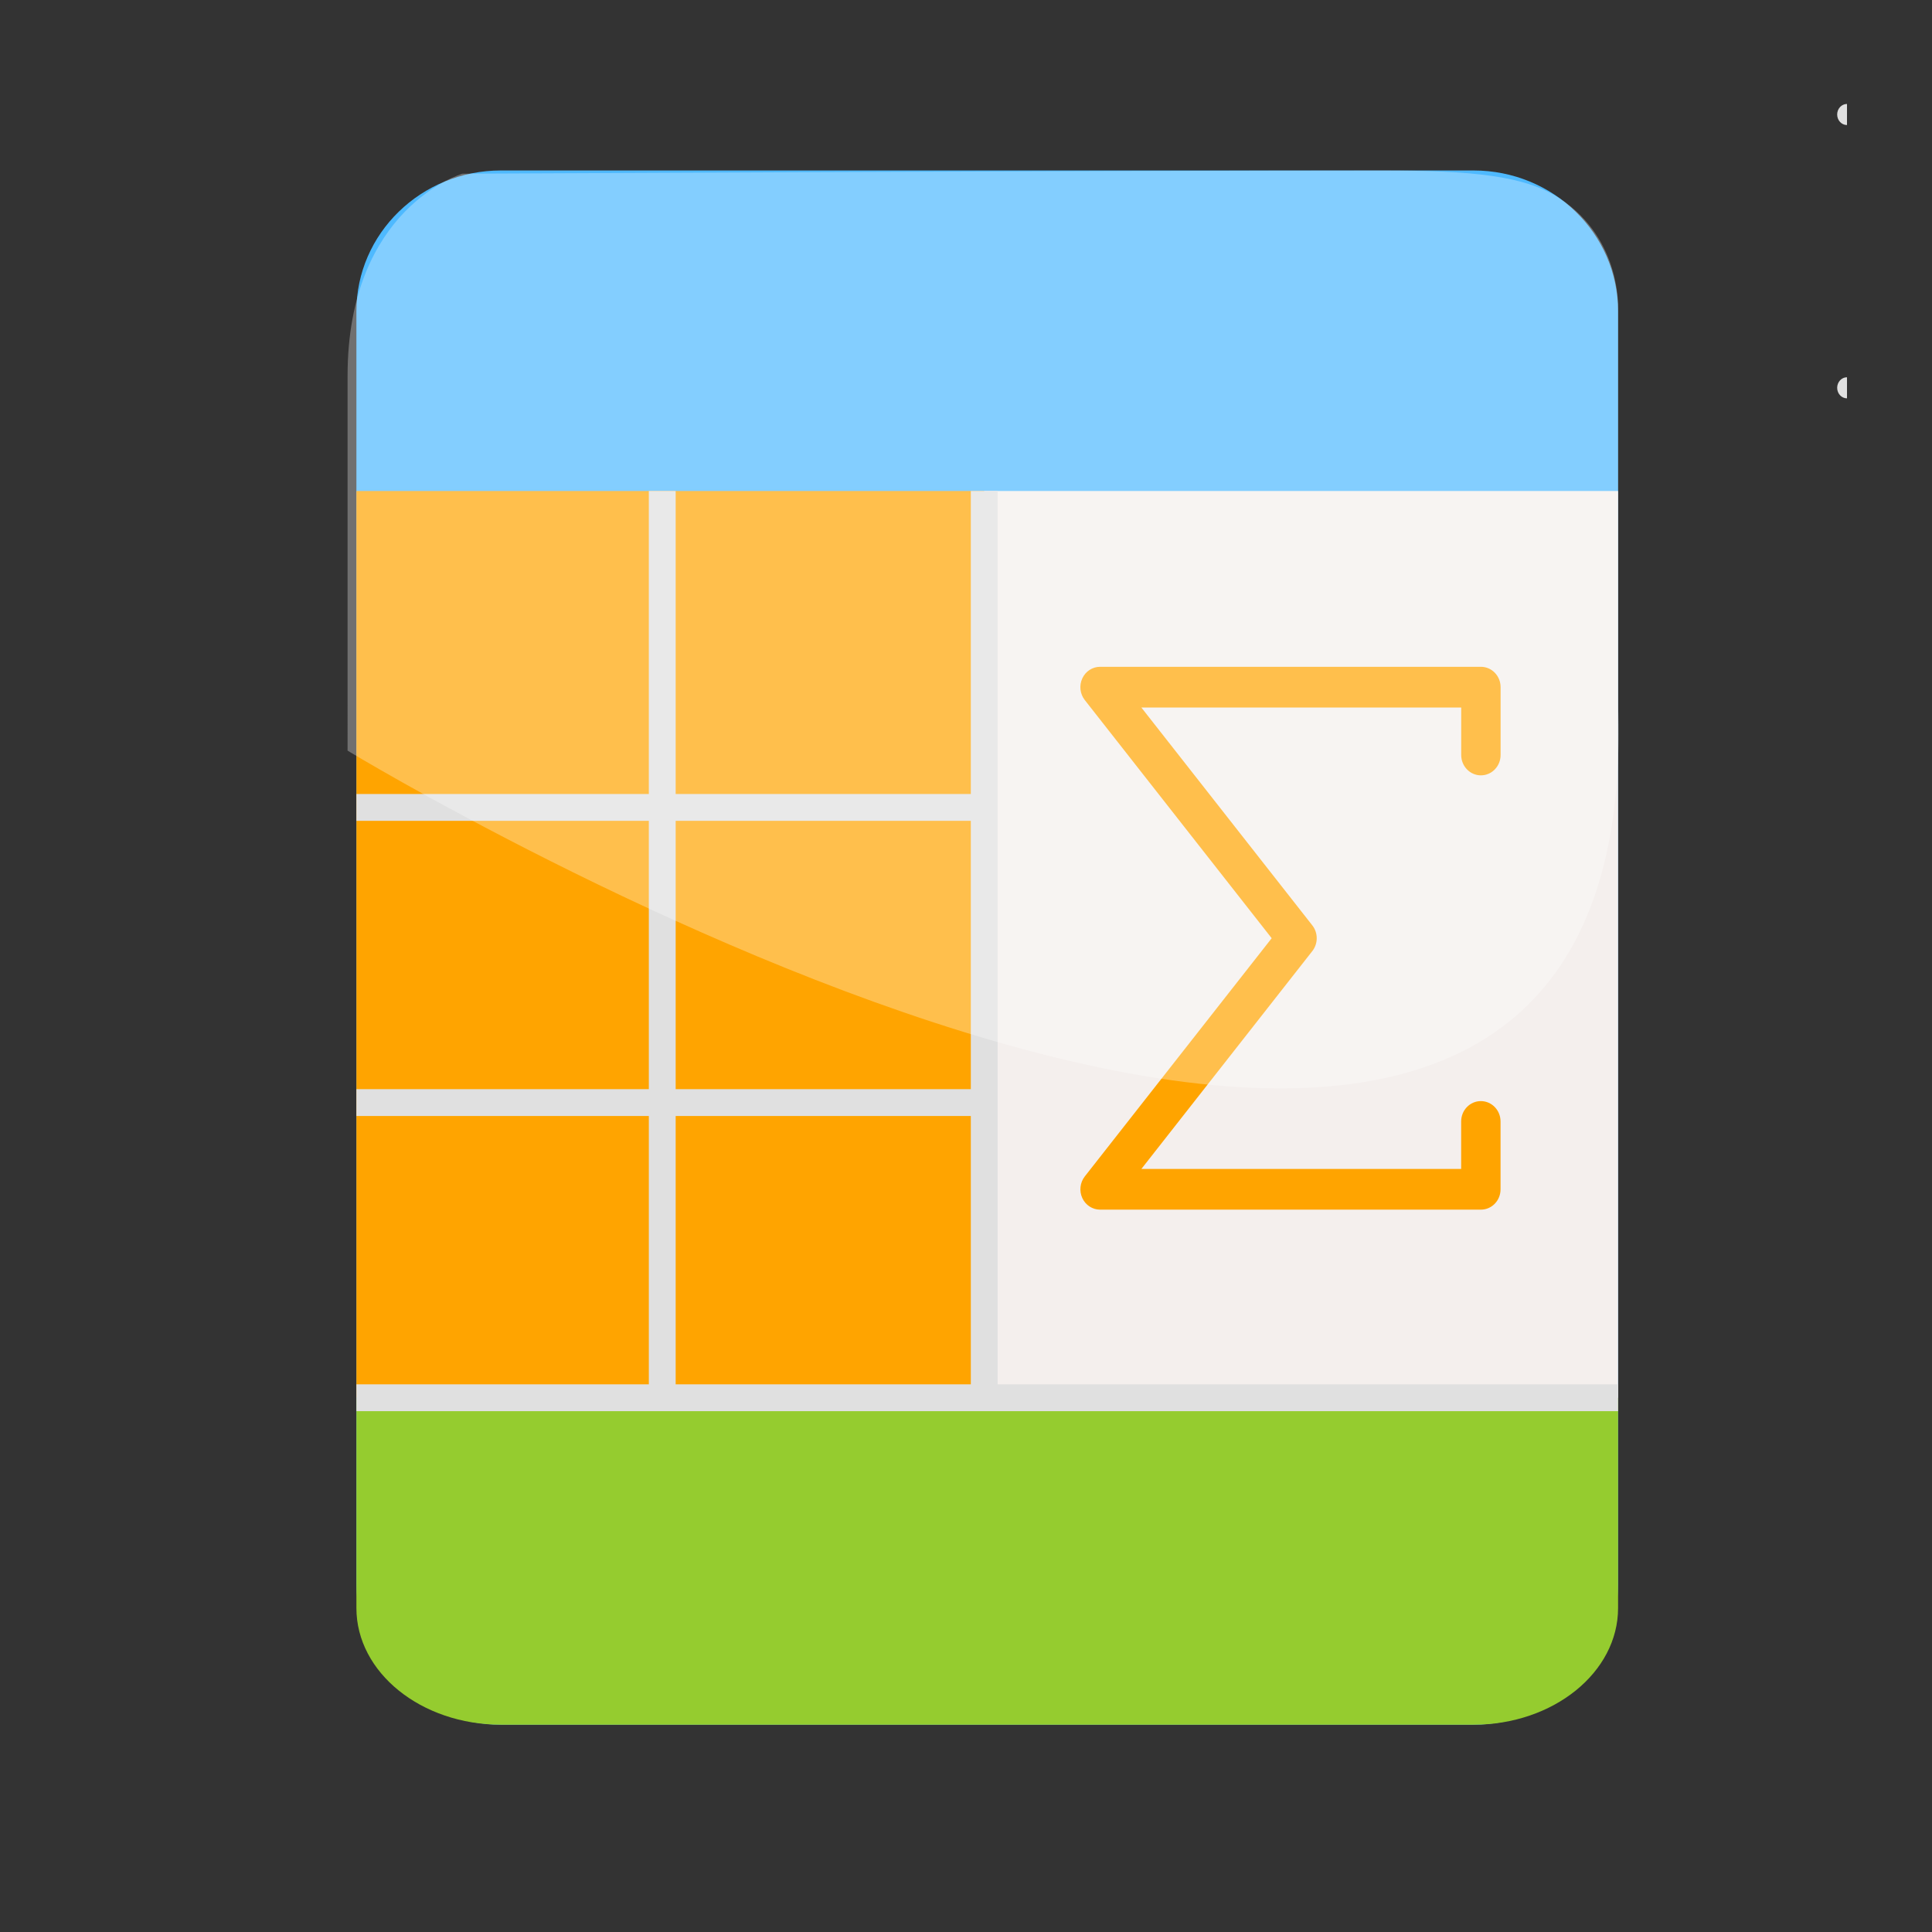 <?xml version="1.0" encoding="utf-8"?>
<!-- Generator: Adobe Illustrator 17.0.0, SVG Export Plug-In . SVG Version: 6.00 Build 0)  -->
<!DOCTYPE svg PUBLIC "-//W3C//DTD SVG 1.1//EN" "http://www.w3.org/Graphics/SVG/1.1/DTD/svg11.dtd">
<svg version="1.1" xmlns="http://www.w3.org/2000/svg" xmlns:xlink="http://www.w3.org/1999/xlink" x="0px" y="0px" width="72px"
	 height="72px" viewBox="0 0 72 72" enable-background="new 0 0 72 72" xml:space="preserve">
<rect x="0" y="0" width="72" height="72" fill="#333333" stroke="none"/>
<g id="Layer_1">
	<g id="Layer_1_1_" display="none">
		<g id="Layer_14" display="inline">
			<g>
				<path fill="#4EB9FF" d="M13.282,59.586V12.16c0-2.898,2.412-5.248,5.388-5.248h36.243c2.975,0,5.388,2.349,5.388,5.248v47.426
					c0,2.898-2.412,5.248-5.388,5.248H18.67C15.694,64.833,13.282,62.484,13.282,59.586z"/>
			</g>
		</g>
		<g id="Layer_15" display="inline">
			<g>
				<g>
					
						<line fill="none" stroke="#FFFFFF" stroke-width="2.5" stroke-linecap="round" x1="25.029" y1="43.075" x2="50.026" y2="43.075"/>
					
						<line fill="none" stroke="#FFFFFF" stroke-width="2.5" stroke-linecap="round" x1="25.029" y1="50.479" x2="50.026" y2="50.479"/>
					
						<line fill="none" stroke="#FFFFFF" stroke-width="2.5" stroke-linecap="round" x1="25.029" y1="57.887" x2="50.026" y2="57.887"/>
				</g>
				<g>
					<g>
						
							<line fill="none" stroke="#FFFFFF" stroke-width="2.5" stroke-linecap="round" x1="26.446" y1="34.427" x2="32.95" y2="34.427"/>
						
							<line fill="none" stroke="#FFFFFF" stroke-width="2.5" stroke-linecap="round" x1="41.841" y1="34.427" x2="48.346" y2="34.427"/>
						
							<line fill="none" stroke="#FFFFFF" stroke-width="2.5" stroke-linecap="round" x1="31.25" y1="27.594" x2="43.334" y2="27.594"/>
						<polyline fill="none" stroke="#FFFFFF" stroke-width="2.5" stroke-linecap="round" points="46.317,34.307 37.329,13.78 
							28.355,34.307 						"/>
					</g>
				</g>
			</g>
		</g>
	</g>
	<g id="Layer_2">
		<g>
			<g id="Layer_14_2_">
				<g>
					<path fill="#4EB9FF" d="M13.282,59.027V11.601c0-2.898,2.412-5.248,5.388-5.248h36.243c2.975,0,5.388,2.349,5.388,5.248v47.426
						c0,2.898-2.412,5.248-5.388,5.248H18.67C15.694,64.274,13.282,61.925,13.282,59.027z"/>
				</g>
			</g>
		</g>
	</g>
	<g id="Layer_2_2_">
		<g>
			<g id="Layer_14_1_">
				<g>
					<path fill="#95CC2F" d="M60.301,52.09c0,0.008,0,0.017,0,0.025v7.811c0,2.401-2.412,4.349-5.388,4.349H18.67
						c-2.976-0.001-5.388-1.947-5.388-4.349v-7.811"/>
				</g>
			</g>
		</g>
	</g>
</g>
<g id="Layer_2_1_">
	<path fill="#E0E0E0" d="M68.832,4.66c-0.203,0-0.366-0.176-0.366-0.393s0.164-0.393,0.366-0.393"/>
	<path fill="#E0E0E0" d="M68.832,14.845c-0.203,0-0.366-0.176-0.366-0.393s0.164-0.393,0.366-0.393"/>
	<rect x="13.282" y="18.298" fill="#FFA400" width="23.398" height="33.792"/>
	<rect x="36.68" y="18.298" fill="#F4EFED" width="23.621" height="33.792"/>
</g>
<g id="Layer_3">
	<line fill="none" stroke="#E0E0E0" stroke-miterlimit="10" x1="13.282" y1="52.09" x2="60.301" y2="52.09"/>
	<line fill="none" stroke="#E0E0E0" stroke-miterlimit="10" x1="13.282" y1="41.09" x2="36.68" y2="41.09"/>
	<line fill="none" stroke="#E0E0E0" stroke-miterlimit="10" x1="13.282" y1="30.09" x2="36.68" y2="30.09"/>
</g>
<g id="Layer_4">
</g>
<g id="Layer_5">
	<line fill="none" stroke="#E0E0E0" stroke-miterlimit="10" x1="36.68" y1="18.298" x2="36.68" y2="51.672"/>
	<line fill="none" stroke="#E0E0E0" stroke-miterlimit="10" x1="24.68" y1="18.298" x2="24.68" y2="51.672"/>
</g>
<g id="Layer_6">
	<path fill="#FFA400" d="M55.188,45.08H40.997c-0.283,0-0.542-0.168-0.663-0.433c-0.121-0.263-0.085-0.577,0.092-0.804l6.966-8.878
		l-6.967-8.878c-0.178-0.227-0.213-0.542-0.091-0.804c0.121-0.266,0.38-0.433,0.663-0.433h14.192c0.406,0,0.734,0.34,0.734,0.758
		v2.529c0,0.42-0.329,0.758-0.734,0.758c-0.406,0-0.734-0.34-0.734-0.758v-1.769H42.536l6.371,8.119
		c0.218,0.278,0.218,0.678,0,0.956l-6.371,8.12h11.917v-1.77c0-0.42,0.329-0.758,0.734-0.758c0.406,0,0.734,0.34,0.734,0.758v2.529
		C55.922,44.741,55.594,45.08,55.188,45.08z"/>
</g>
<g id="Layer_7">
	<path opacity="0.3" fill="#FFFFFF" enable-background="new    " d="M12.953,27.974c0,0,48.441,29.418,47.348-1.691
		c-0.629-17.903,0,0,0,0V11.601c0,0,0.183-2.656-2.177-4.207c-1.291-0.848-3.256-1.041-6.627-1.041
		c-9.537,0-34.266,0.12-34.266,0.12s-4.278,1.254-4.278,7.536"/>
</g>
</svg>
